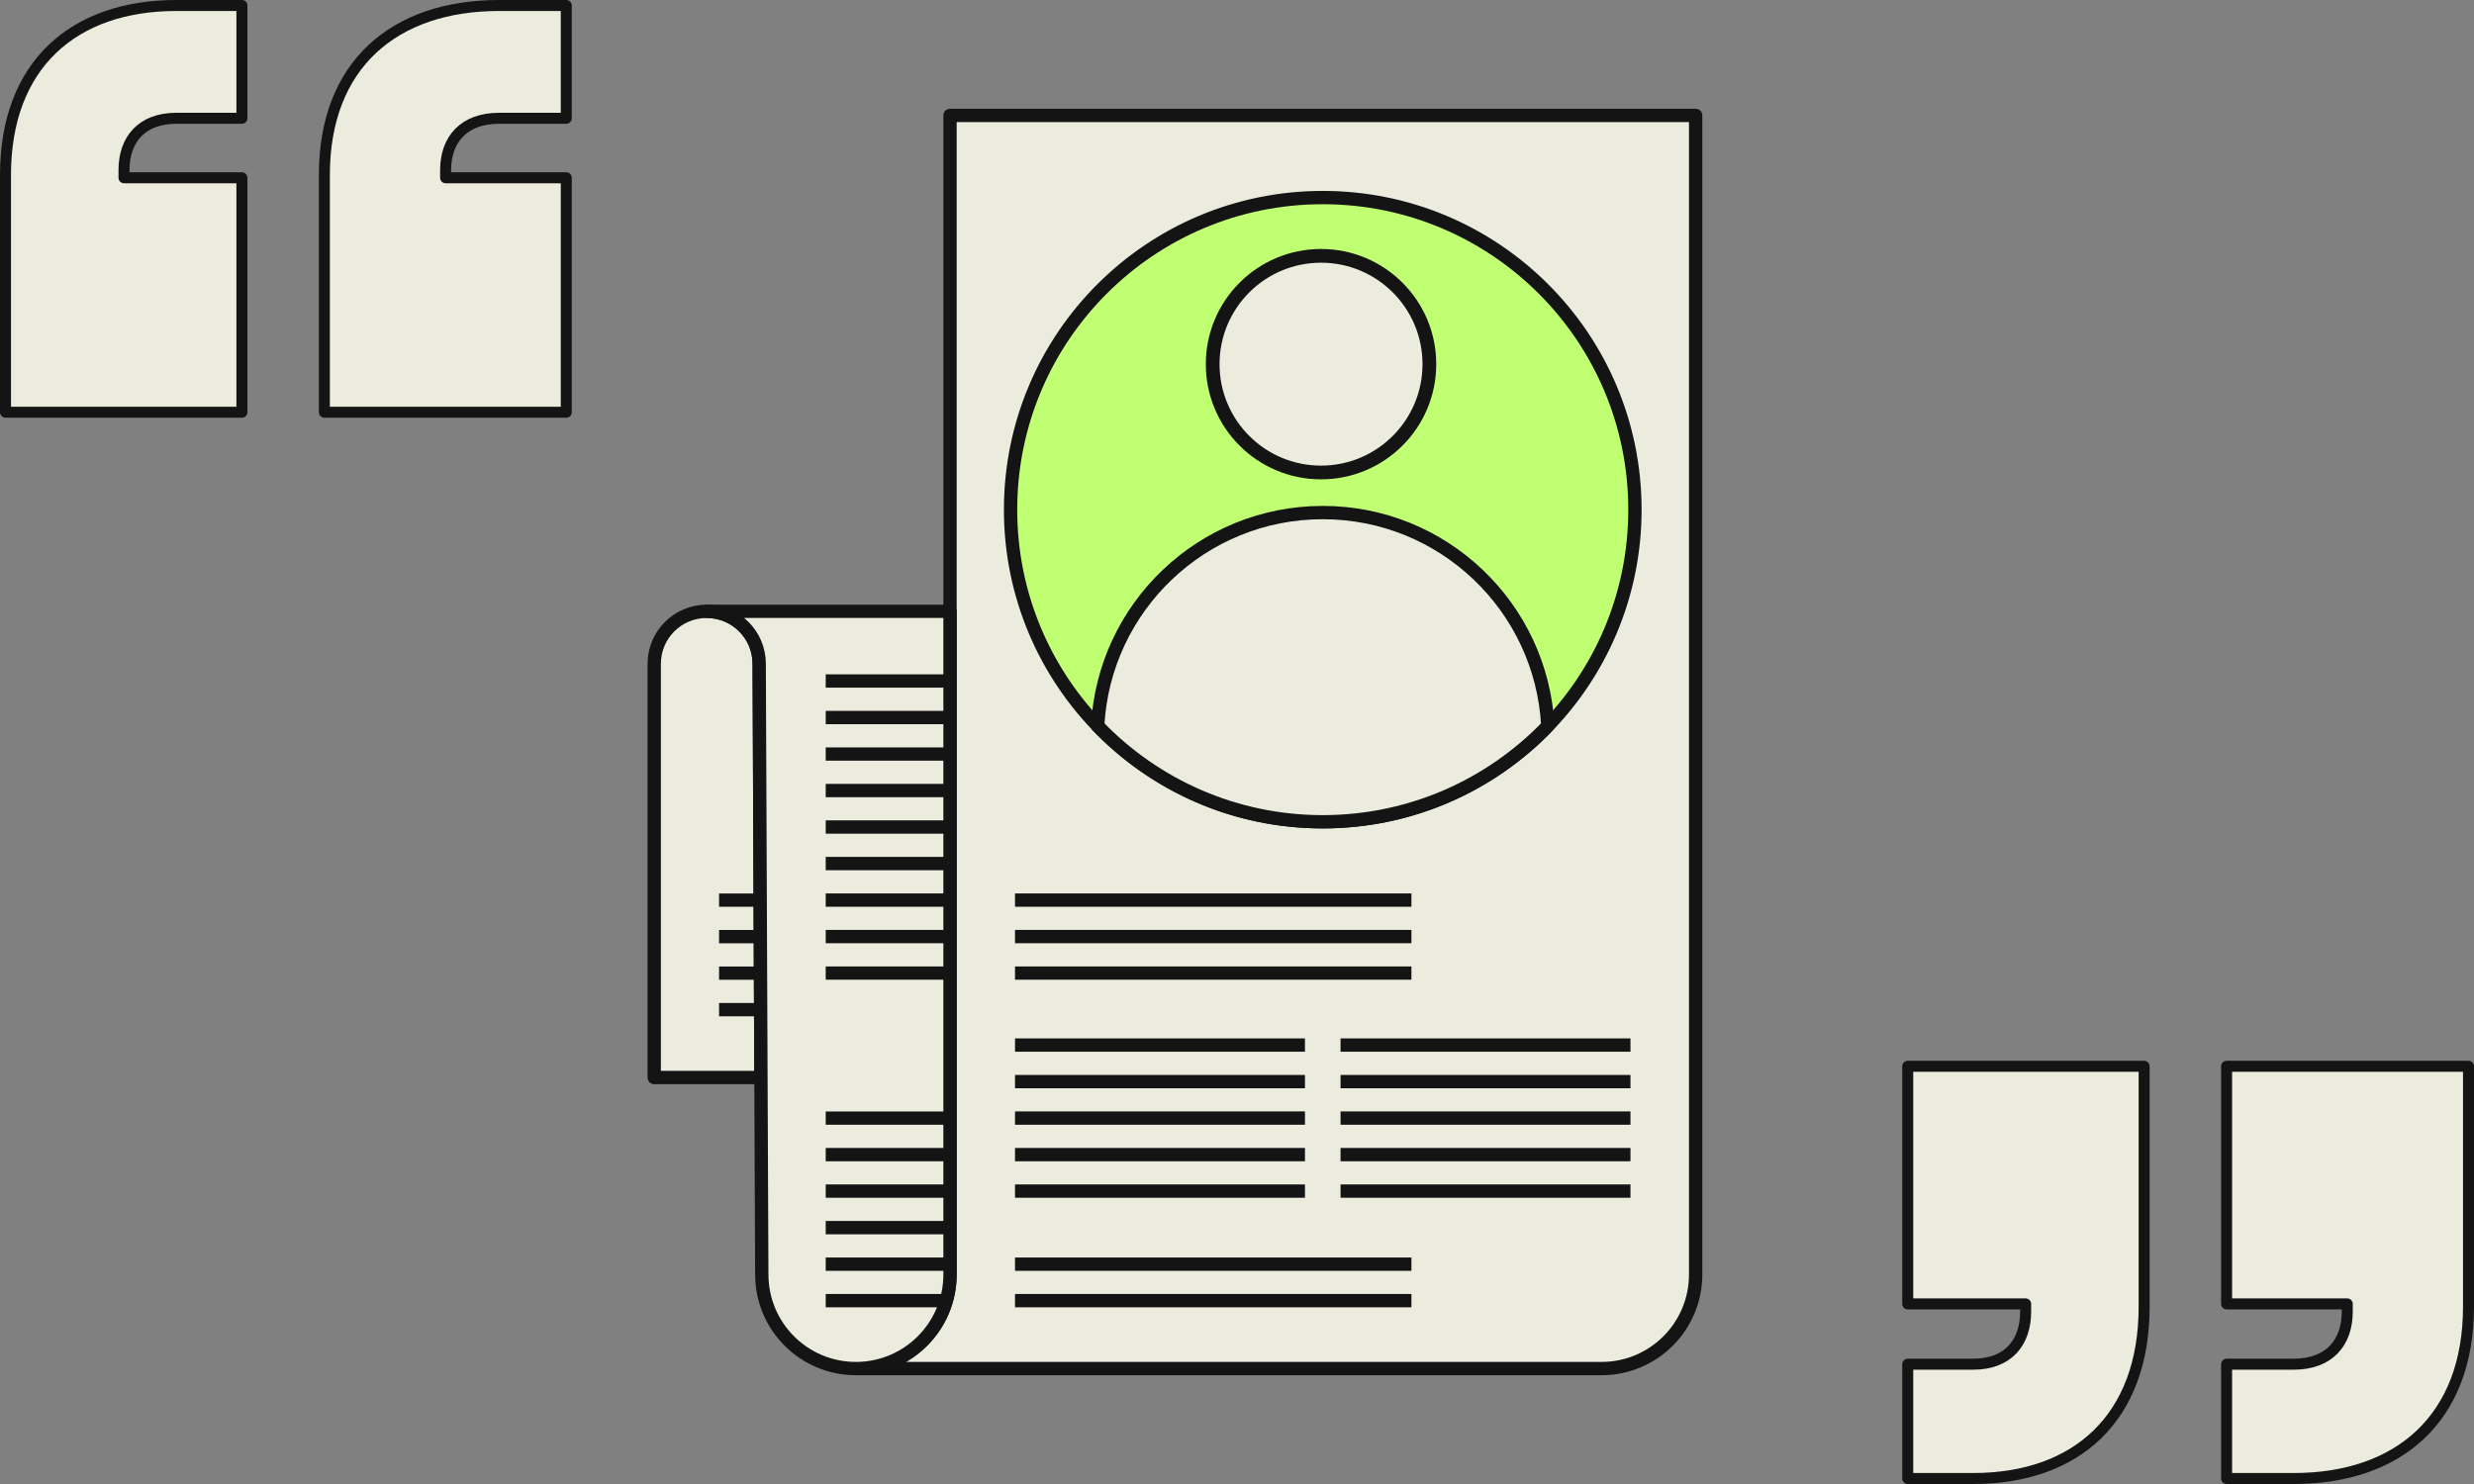 <svg width="450" height="270" viewBox="0 0 450 270" fill="none" xmlns="http://www.w3.org/2000/svg">
<rect x="0" y="0" width="450" height="270" fill="#808080" stroke="none"/>
<path d="M44 21.52V1H32.073C13.37 1 1 11.812 1 31.828V75H44V32.342H22.552V30.961C22.552 25.368 25.791 21.52 32.069 21.52H43.995H44Z" fill="#ECECDE" stroke="#141414" stroke-width="2" stroke-linejoin="round"/>
<path d="M103 21.52V1H90.796C71.658 1 59 11.812 59 31.828V75H103V32.342H81.053V30.961C81.053 25.368 84.367 21.52 90.791 21.52H102.995H103Z" fill="#ECECDE" stroke="#141414" stroke-width="2" stroke-linejoin="round"/>
<path d="M405 248.202V269H417.204C436.342 269 449 258.042 449 237.755V194H405V237.235H426.947V238.634C426.947 244.302 423.633 248.202 417.209 248.202H405.005H405Z" fill="#ECECDE" stroke="#141414" stroke-width="2" stroke-linejoin="round"/>
<path d="M347 248.202V269H358.927C377.63 269 390 258.042 390 237.755V194H347V237.235H368.448V238.634C368.448 244.302 365.209 248.202 358.931 248.202H347.005H347Z" fill="#ECECDE" stroke="#141414" stroke-width="2" stroke-linejoin="round"/>
<path d="M138.409 196.047H119V120.767C119 115.496 123.274 111.226 128.545 111.226C133.816 111.226 138.09 115.496 138.09 120.767L138.409 196.047Z" fill="#ECECDE" stroke="#141414" stroke-width="2.422" stroke-linejoin="round"/>
<path d="M308.424 21V231.883C308.424 241.336 300.759 249 291.303 249H155.68C165.136 249 172.801 241.336 172.801 231.883V21H308.424Z" fill="#ECECDE" stroke="#141414" stroke-width="2.422" stroke-linejoin="round"/>
<path d="M172.801 111.222V231.883C172.801 241.336 165.136 249 155.68 249C146.223 249 138.563 241.336 138.563 231.883L138.409 196.043L138.091 120.763C138.091 115.492 133.816 111.222 128.545 111.222H172.801Z" fill="#ECECDE" stroke="#141414" stroke-width="2.422" stroke-linejoin="round"/>
<path d="M173.301 111.226H172.8" stroke="#141414" stroke-width="2.422" stroke-linejoin="round"/>
<path d="M240.597 149.511C271.958 149.511 297.381 124.089 297.381 92.728C297.381 61.368 271.958 35.945 240.597 35.945C209.237 35.945 183.814 61.368 183.814 92.728C183.814 124.089 209.237 149.511 240.597 149.511Z" fill="#C1FF72" stroke="#141414" stroke-width="2.422" stroke-linejoin="round"/>
<path d="M240.283 85.964C251.167 85.964 259.991 77.14 259.991 66.256C259.991 55.371 251.167 46.548 240.283 46.548C229.398 46.548 220.575 55.371 220.575 66.256C220.575 77.14 229.398 85.964 240.283 85.964Z" fill="#ECECDE" stroke="#141414" stroke-width="2.498" stroke-linejoin="round"/>
<path d="M240.598 149.515C256.681 149.515 271.203 142.827 281.535 132.08C280.409 110.446 262.509 93.257 240.598 93.257C218.686 93.257 200.79 110.45 199.66 132.08C209.992 142.823 224.514 149.515 240.598 149.515Z" fill="#ECECDE" stroke="#141414" stroke-width="2.422" stroke-linejoin="round"/>
<path d="M184.622 163.767H256.726" stroke="#141414" stroke-width="2.422" stroke-linejoin="round"/>
<path d="M184.622 170.402H256.726" stroke="#141414" stroke-width="2.422" stroke-linejoin="round"/>
<path d="M184.622 177.041H256.726" stroke="#141414" stroke-width="2.422" stroke-linejoin="round"/>
<path d="M184.622 190.143H237.361" stroke="#141414" stroke-width="2.422" stroke-linejoin="round"/>
<path d="M184.622 196.785H237.361" stroke="#141414" stroke-width="2.422" stroke-linejoin="round"/>
<path d="M184.622 203.425H237.361" stroke="#141414" stroke-width="2.422" stroke-linejoin="round"/>
<path d="M184.622 210.068H237.361" stroke="#141414" stroke-width="2.422" stroke-linejoin="round"/>
<path d="M184.622 216.712H237.361" stroke="#141414" stroke-width="2.422" stroke-linejoin="round"/>
<path d="M243.834 190.143H296.569" stroke="#141414" stroke-width="2.422" stroke-linejoin="round"/>
<path d="M243.834 196.785H296.569" stroke="#141414" stroke-width="2.422" stroke-linejoin="round"/>
<path d="M243.834 203.425H296.569" stroke="#141414" stroke-width="2.422" stroke-linejoin="round"/>
<path d="M243.834 210.068H296.569" stroke="#141414" stroke-width="2.422" stroke-linejoin="round"/>
<path d="M243.834 216.712H296.569" stroke="#141414" stroke-width="2.422" stroke-linejoin="round"/>
<path d="M184.622 230.002H256.726" stroke="#141414" stroke-width="2.422" stroke-linejoin="round"/>
<path d="M184.622 236.638H256.726" stroke="#141414" stroke-width="2.422" stroke-linejoin="round"/>
<path d="M150.19 210.068H172.711" stroke="#141414" stroke-width="2.422" stroke-linejoin="round"/>
<path d="M150.19 216.712H172.711" stroke="#141414" stroke-width="2.422" stroke-linejoin="round"/>
<path d="M150.19 223.354H172.711" stroke="#141414" stroke-width="2.422" stroke-linejoin="round"/>
<path d="M150.19 229.999H172.711" stroke="#141414" stroke-width="2.422" stroke-linejoin="round"/>
<path d="M150.19 236.638H172.711" stroke="#141414" stroke-width="2.422" stroke-linejoin="round"/>
<path d="M150.19 203.429H172.711" stroke="#141414" stroke-width="2.422" stroke-linejoin="round"/>
<path d="M150.19 150.472H173.087" stroke="#141414" stroke-width="2.422" stroke-linejoin="round"/>
<path d="M150.19 157.115H173.087" stroke="#141414" stroke-width="2.422" stroke-linejoin="round"/>
<path d="M150.19 163.759H173.087" stroke="#141414" stroke-width="2.422" stroke-linejoin="round"/>
<path d="M150.19 170.398H173.087" stroke="#141414" stroke-width="2.422" stroke-linejoin="round"/>
<path d="M150.19 177.041H173.087" stroke="#141414" stroke-width="2.422" stroke-linejoin="round"/>
<path d="M150.19 123.903H173.087" stroke="#141414" stroke-width="2.422" stroke-linejoin="round"/>
<path d="M150.19 130.546H173.087" stroke="#141414" stroke-width="2.422" stroke-linejoin="round"/>
<path d="M150.19 137.189H173.087" stroke="#141414" stroke-width="2.422" stroke-linejoin="round"/>
<path d="M150.19 143.829H173.087" stroke="#141414" stroke-width="2.422" stroke-linejoin="round"/>
<path d="M130.793 163.771H138.453" stroke="#141414" stroke-width="2.422" stroke-linejoin="round"/>
<path d="M130.793 170.41H138.453" stroke="#141414" stroke-width="2.422" stroke-linejoin="round"/>
<path d="M130.793 177.054H138.453" stroke="#141414" stroke-width="2.422" stroke-linejoin="round"/>
<path d="M130.793 183.697H138.453" stroke="#141414" stroke-width="2.422" stroke-linejoin="round"/>
</svg>
